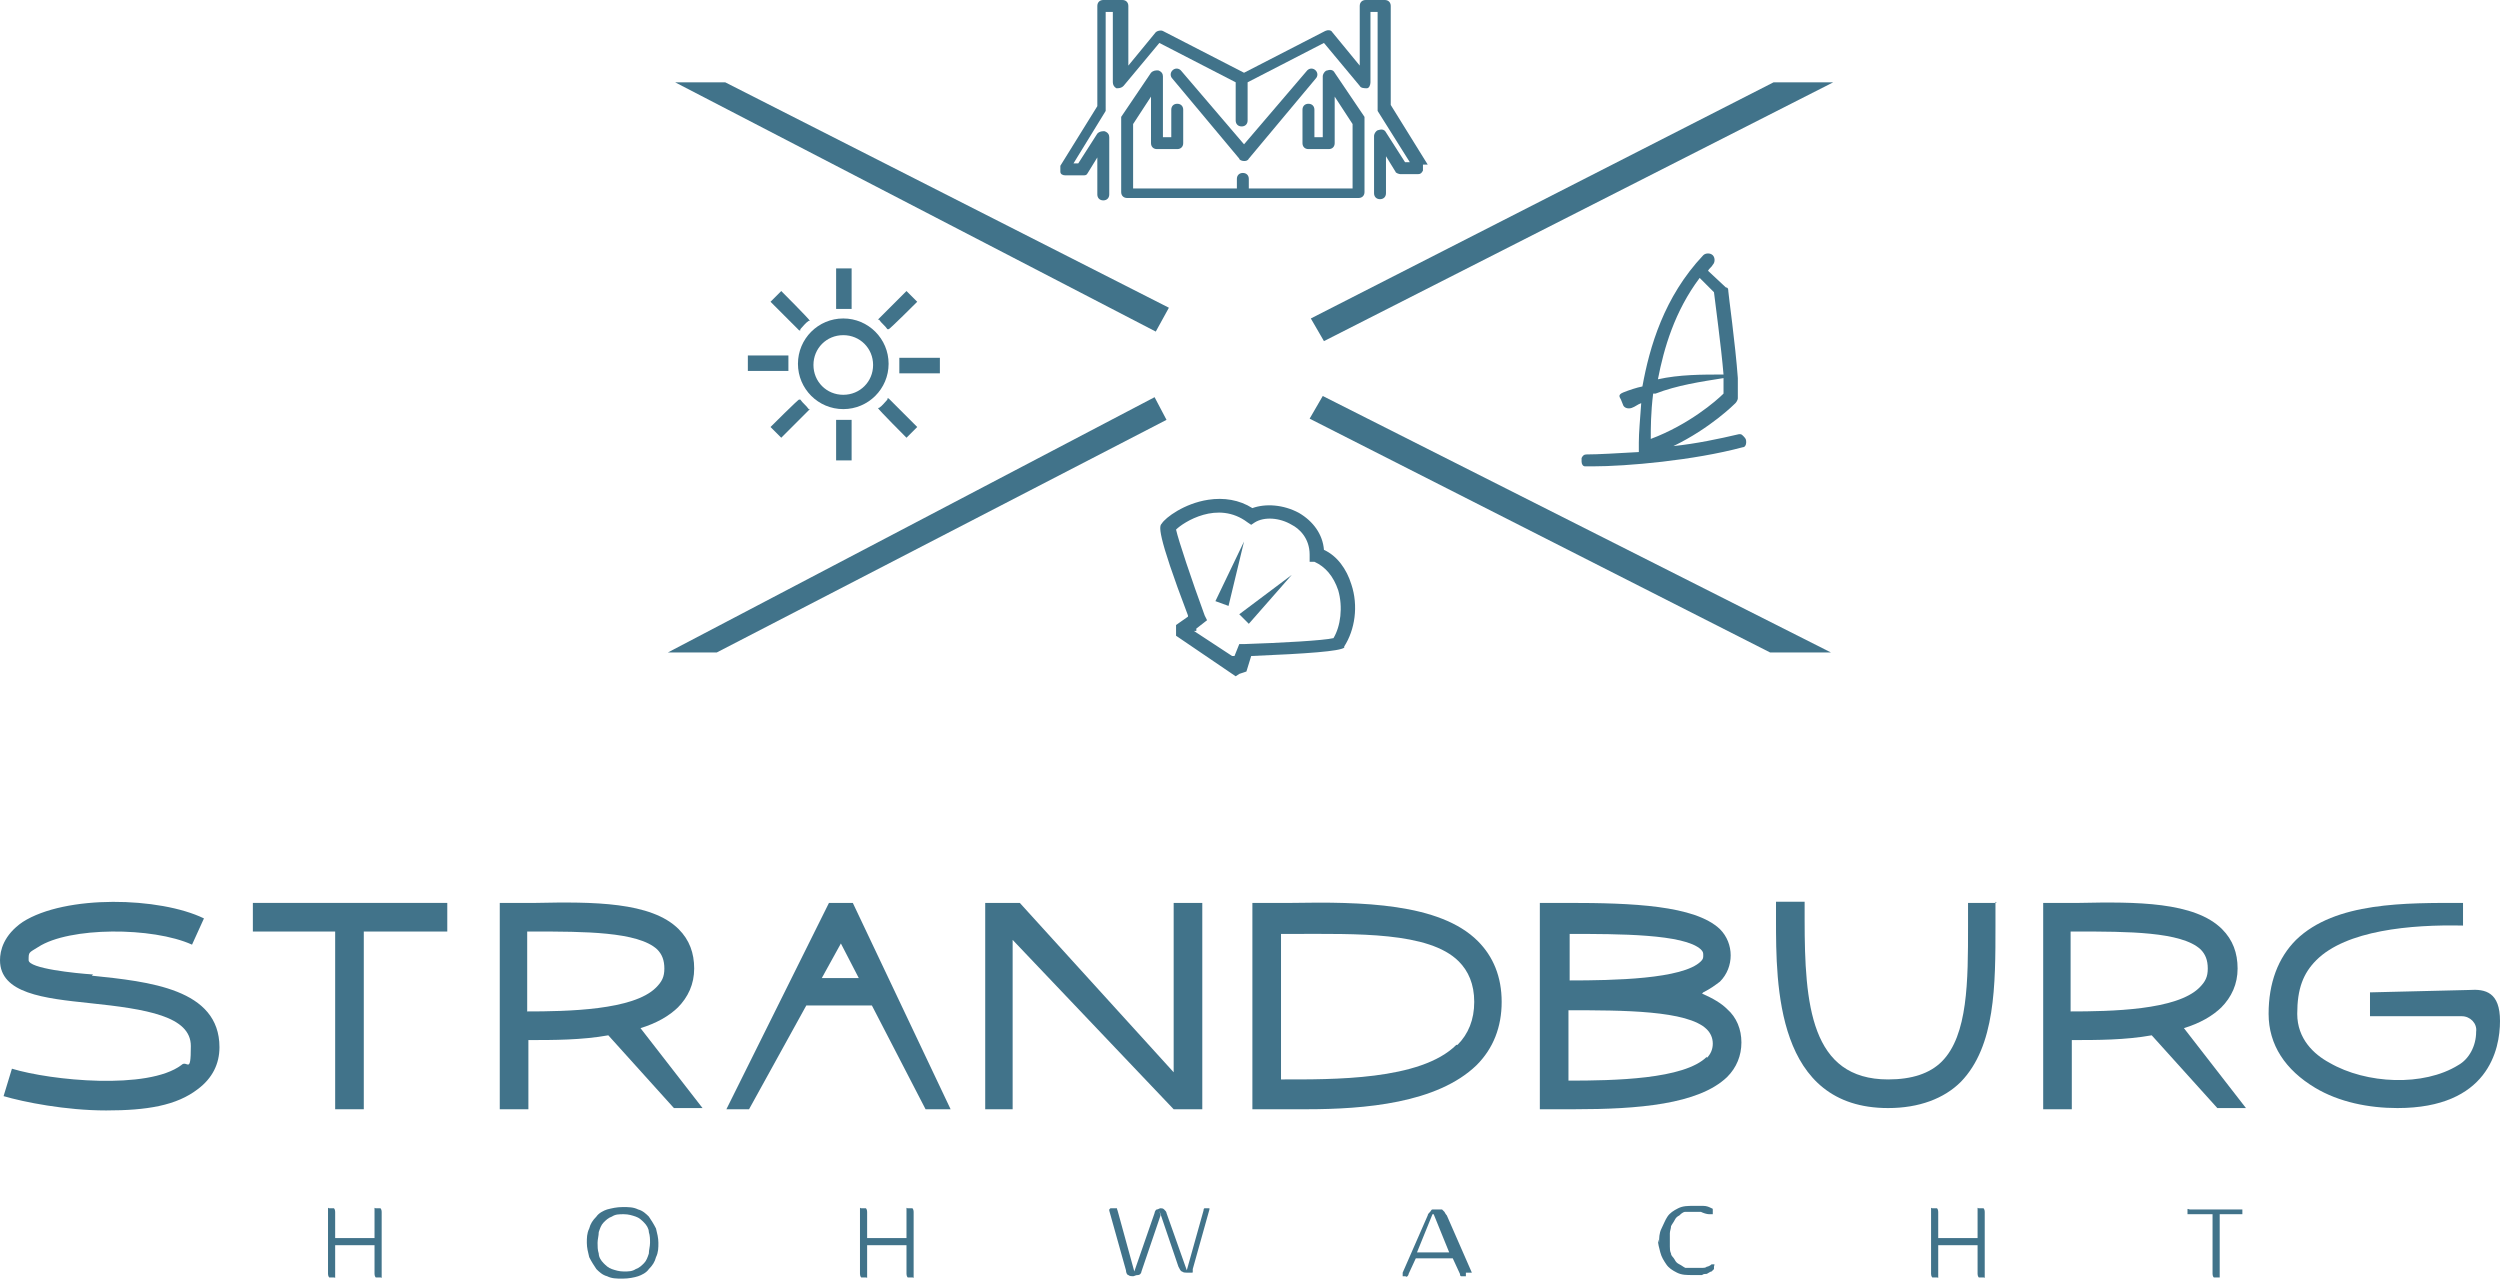 <?xml version="1.0" encoding="UTF-8"?>
<svg xmlns="http://www.w3.org/2000/svg" id="Logo01_x5F_Orang_schrift" version="1.1" viewBox="0 0 209.6 107.2">
  <defs>
    <style>
      .st0 {
        fill: #41738a;
      }
    </style>
  </defs>
  <g>
    <g>
      <path class="st0" d="M7.8,81.7c-1.5-.1-5.4-.5-5.4-1.2s0-.6.8-1.1c2.6-1.7,9.6-1.7,12.9-.2l1-2.2c-3.7-1.8-11.6-2-15.2.3C.3,78.4,0,79.7,0,80.5c0,2.8,3.7,3.2,7.5,3.6,4.8.5,8.5,1.1,8.5,3.6s-.3,1.1-.8,1.6c-2.8,2.1-10.9,1.3-14.2.3l-.7,2.3c1.7.5,5.2,1.2,8.6,1.2s5.9-.4,7.7-1.8c1.2-.9,1.8-2.1,1.8-3.5,0-4.9-5.9-5.5-10.7-6Z"></path>
      <polygon class="st0" points="21.2 78.1 28.1 78.1 28.1 93 30.5 93 30.5 78.1 37.5 78.1 37.5 75.7 21.2 75.7 21.2 78.1"></polygon>
      <polygon class="st0" points="98.4 89.9 85.5 75.7 82.6 75.7 82.6 93 84.9 93 84.9 78.8 98.4 93 100.8 93 100.8 75.7 98.4 75.7 98.4 89.9"></polygon>
      <path class="st0" d="M56.8,84.5c.9-.9,1.4-2,1.4-3.3s-.4-2.4-1.3-3.3c-2.3-2.3-7.2-2.3-12-2.2-.6,0-1.2,0-1.8,0h-1.2v17.3h2.4v-5.8c2.1,0,4.5,0,6.7-.4l5.5,6.1h2.4l-5.2-6.7c1.3-.4,2.4-1,3.2-1.8ZM44.2,84.8v-6.7c.2,0,.4,0,.6,0,4.1,0,8.7,0,10.3,1.5.4.4.6.9.6,1.6s-.2,1.1-.7,1.6c-1.9,1.9-7.4,2-10.9,2Z"></path>
      <path class="st0" d="M186.2,84.5c.9-.9,1.4-2,1.4-3.3s-.4-2.4-1.3-3.3c-2.3-2.3-7.2-2.3-12-2.2-.6,0-1.2,0-1.8,0h-1.2v17.3h2.4v-5.8c2.1,0,4.5,0,6.7-.4l5.5,6.1h2.4l-5.2-6.7c1.3-.4,2.4-1,3.2-1.8ZM173.6,84.8v-6.7c.2,0,.4,0,.6,0,4.1,0,8.7,0,10.3,1.5.4.4.6.9.6,1.6s-.2,1.1-.7,1.6c-1.9,1.9-7.4,2-10.9,2Z"></path>
      <path class="st0" d="M69.5,75.7l-8.6,17.3h1.9l4.8-8.7h5.5l4.5,8.7h2.1l-8.2-17.3h-2.1ZM68.9,82l1.6-2.9,1.5,2.9h-3Z"></path>
      <path class="st0" d="M108.3,75.7c-.3,0-3.3,0-3.3,0v17.3h2.4c.7,0,1.4,0,2.1,0,4.9,0,11-.5,14.3-3.7,1.4-1.4,2.1-3.2,2.1-5.3s-.7-3.8-2-5.1c-3.2-3.2-9.8-3.3-15.6-3.2ZM122.1,87.6c-3,3-10.4,2.9-14.7,2.9v-12.2c.3,0,.6,0,1,0,5.3,0,11.4-.2,13.9,2.3.8.8,1.3,1.9,1.3,3.4s-.5,2.7-1.4,3.6Z"></path>
      <path class="st0" d="M167.4,75.7h-2.4c0,.6,0,1.3,0,2,0,4.5,0,9.1-2.2,11.3-1,1-2.5,1.5-4.5,1.5-6.5,0-7-6.3-7-13.4,0-.5,0-1,0-1.5h-2.4c0,.5,0,1,0,1.5,0,5.5,0,15.8,9.4,15.8h0c2.6,0,4.7-.8,6.1-2.2,2.9-3,2.9-8.1,2.9-13.1,0-.6,0-1.3,0-2Z"></path>
      <path class="st0" d="M142.8,83.2c.6-.3,1-.6,1.4-.9.6-.6.9-1.4.9-2.2s-.3-1.6-.9-2.2c-2.1-2-7.4-2.2-12.7-2.2h-2.4v17.3h2.4c.2,0,.3,0,.5,0,5.3,0,10.4-.4,12.8-2.7.8-.8,1.2-1.8,1.2-2.9s-.4-2.1-1.2-2.8c-.5-.5-1.2-.9-2.1-1.3ZM142.6,79.6c.2.2.2.3.2.5s0,.3-.2.5c-1.5,1.5-7.4,1.6-11,1.6v-3.9c4.1,0,9.6,0,11,1.3ZM143.1,88.6c-1.9,1.9-7.8,2-11.6,2v-5.9c4.5,0,10,0,11.6,1.6.3.3.5.7.5,1.2s-.2.9-.5,1.2Z"></path>
      <path class="st0" d="M198.7,83.3v1.9h7.7c.7,0,1.3.6,1.2,1.3,0,1.2-.6,2.3-1.5,2.8-2.9,1.8-7.7,1.6-10.8-.2-1.3-.7-2.7-2-2.7-4.1s.5-3.4,1.6-4.5c2.5-2.5,7.9-3,12.3-2.9v-1.9c-4.8,0-10.7-.1-14,3.1-1.5,1.5-2.3,3.6-2.3,6.2s1.4,4.7,3.9,6.2c2,1.2,4.5,1.7,6.9,1.7,7.6,0,8.6-4.9,8.6-7.3s-1.2-2.7-2.6-2.6l-8.3.2Z"></path>
    </g>
    <g>
      <path class="st0" d="M31.4,101.6c0,0,0-.1,0-.2s0,0,0-.1,0,0,.1,0c0,0,0,0,.1,0,0,0,.2,0,.3,0,0,0,.1.1.1.3v5.2c0,0,0,.1,0,.2,0,0,0,0,0,.1s0,0-.1,0,0,0-.1,0c0,0-.2,0-.3,0,0,0-.1-.1-.1-.3v-2.4h-3.3v2.4c0,0,0,.1,0,.2,0,0,0,0,0,.1s0,0-.1,0,0,0-.1,0c0,0-.2,0-.3,0,0,0-.1-.1-.1-.3v-5.2c0,0,0-.1,0-.2,0,0,0,0,0-.1s0,0,.1,0c0,0,0,0,.1,0,0,0,.2,0,.3,0,0,0,.1.1.1.3v2.2h3.3v-2.2Z"></path>
      <path class="st0" d="M49.2,104.2c0-.4,0-.8.2-1.2.1-.4.3-.7.6-1,.2-.3.6-.5.9-.6.4-.1.8-.2,1.3-.2s.9,0,1.3.2c.4.1.7.4.9.6.2.3.4.6.6,1,.1.4.2.8.2,1.2s0,.8-.2,1.2c-.1.4-.3.7-.6,1-.2.3-.6.5-.9.6s-.8.2-1.3.2-.9,0-1.3-.2c-.4-.1-.7-.4-.9-.6-.2-.3-.4-.6-.6-1-.1-.4-.2-.8-.2-1.2ZM50.1,104.2c0,.3,0,.6.1.9,0,.3.2.6.4.8.2.2.4.4.7.5.3.1.6.2,1,.2s.7,0,1-.2c.3-.1.5-.3.7-.5.2-.2.3-.5.4-.8,0-.3.1-.6.1-.9s0-.6-.1-.9c0-.3-.2-.6-.4-.8-.2-.2-.4-.4-.7-.5-.3-.1-.6-.2-1-.2s-.7,0-1,.2c-.3.1-.5.3-.7.5-.2.2-.3.5-.4.8,0,.3-.1.6-.1.9Z"></path>
      <path class="st0" d="M76,101.6c0,0,0-.1,0-.2s0,0,0-.1,0,0,.1,0c0,0,0,0,.1,0,0,0,.2,0,.3,0,0,0,.1.1.1.3v5.2c0,0,0,.1,0,.2,0,0,0,0,0,.1s0,0-.1,0,0,0-.1,0c0,0-.2,0-.3,0,0,0-.1-.1-.1-.3v-2.4h-3.3v2.4c0,0,0,.1,0,.2,0,0,0,0,0,.1s0,0-.1,0,0,0-.1,0c0,0-.2,0-.3,0,0,0-.1-.1-.1-.3v-5.2c0,0,0-.1,0-.2,0,0,0,0,0-.1s0,0,.1,0c0,0,0,0,.1,0,0,0,.2,0,.3,0,0,0,.1.1.1.3v2.2h3.3v-2.2Z"></path>
      <path class="st0" d="M97.3,101.9l-1.6,4.7c0,.1-.1.3-.3.3s-.3.1-.4.1-.3,0-.4-.1c-.1,0-.2-.2-.2-.4l-1.4-5s0,0,0,0c0,0,0-.1,0-.1,0,0,0,0,.1-.1,0,0,0,0,.1,0,0,0,.1,0,.2,0,0,0,.1,0,.2,0s0,0,.1.2l1.4,5.1,1.7-4.9c0-.1.1-.3.2-.3s.2-.1.3-.1.2,0,.3.1.2.2.2.3l1.7,4.8,1.4-5c0,0,0-.2.1-.2s.1,0,.2,0,0,0,.1,0c0,0,0,0,.1,0,0,0,0,0,0,0,0,0,0,0,0,.1s0,0,0,0,0,0,0,0l-1.4,5c0,0,0,.1,0,.2s0,.1-.1.1-.1,0-.2,0c0,0-.1,0-.2,0-.1,0-.3,0-.4-.1-.1,0-.2-.2-.3-.4l-1.6-4.7Z"></path>
      <path class="st0" d="M122.9,106.7s0,0,0,.1c0,0,0,0,0,.1,0,0,0,0,0,.1,0,0,0,0-.1,0,0,0,0,0-.1,0s-.1,0-.2,0c0,0-.1,0-.1-.2l-.6-1.3h-3.1l-.6,1.3c0,0,0,.1-.1.2s-.1,0-.2,0,0,0-.1,0c0,0,0,0-.1,0,0,0,0,0,0-.1,0,0,0,0,0-.1s0,0,0-.1l2.1-4.8c0-.1.1-.2.2-.3s.1-.2.2-.2c0,0,.1,0,.2,0,0,0,.1,0,.2,0s.1,0,.2,0c0,0,.1,0,.2,0,0,0,.1.1.2.2,0,0,.1.2.2.3l2.1,4.8ZM120.1,101.8l-1.3,3.2h2.7l-1.3-3.2h0Z"></path>
      <path class="st0" d="M139.1,104.2c0-.4,0-.8.2-1.2s.3-.7.5-1c.2-.3.5-.5.9-.7s.8-.2,1.3-.2.6,0,.8,0c.3,0,.5.1.7.2,0,0,.1,0,.1.1s0,.1,0,.2,0,.1,0,.2c0,0-.1,0-.2,0s0,0-.1,0c-.2,0-.5-.1-.7-.2-.2,0-.4,0-.6,0s-.5,0-.7,0c-.2,0-.4.2-.5.3-.2.1-.3.2-.4.4-.1.2-.2.3-.3.5,0,.2-.1.4-.1.6s0,.4,0,.6,0,.3,0,.5,0,.4.1.6c0,.2.2.3.3.5.1.2.2.3.4.4.2.1.3.2.5.3.2,0,.4,0,.7,0s.2,0,.3,0c.1,0,.2,0,.4,0,.1,0,.3,0,.4-.1.1,0,.3-.1.4-.2,0,0,0,0,0,0,0,0,0,0,0,0,0,0,.1,0,.2,0s0,.1,0,.2,0,.2,0,.2-.1.1-.2.2c-.1,0-.2.1-.4.2-.1,0-.3,0-.4.1-.1,0-.3,0-.4,0s-.3,0-.4,0c-.5,0-.9,0-1.3-.2s-.7-.4-.9-.7c-.2-.3-.4-.6-.5-1-.1-.4-.2-.7-.2-1.1Z"></path>
      <path class="st0" d="M165.8,101.6c0,0,0-.1,0-.2s0,0,0-.1,0,0,.1,0c0,0,0,0,.1,0,0,0,.2,0,.3,0,0,0,.1.1.1.3v5.2c0,0,0,.1,0,.2,0,0,0,0,0,.1s0,0-.1,0,0,0-.1,0c0,0-.2,0-.3,0,0,0-.1-.1-.1-.3v-2.4h-3.3v2.4c0,0,0,.1,0,.2,0,0,0,0,0,.1s0,0-.1,0,0,0-.1,0c0,0-.2,0-.3,0,0,0-.1-.1-.1-.3v-5.2c0,0,0-.1,0-.2,0,0,0,0,0-.1s0,0,.1,0c0,0,0,0,.1,0,0,0,.2,0,.3,0,0,0,.1.1.1.3v2.2h3.3v-2.2Z"></path>
      <path class="st0" d="M183.6,101.8c-.1,0-.2,0-.2,0s0-.1,0-.2,0-.1,0-.2.1,0,.2,0h4.2c.1,0,.2,0,.2,0,0,0,0,.1,0,.2s0,.1,0,.2c0,0-.1,0-.2,0h-1.7v5c0,0,0,.1,0,.2,0,0,0,0,0,.1,0,0,0,0-.1,0,0,0,0,0-.1,0,0,0-.2,0-.3,0,0,0-.1-.1-.1-.3v-5h-1.7Z"></path>
    </g>
  </g>
  <g>
    <g>
      <g>
        <polygon class="st0" points="148.4 54.7 109.8 35.1 110.9 33.2 153.5 54.7 148.4 54.7"></polygon>
        <polygon class="st0" points="96.9 27.8 56.6 6.9 60.8 6.9 98 25.8 96.9 27.8"></polygon>
      </g>
      <g>
        <polygon class="st0" points="111 28.6 109.9 26.7 148.7 6.9 153.7 6.9 111 28.6"></polygon>
        <polygon class="st0" points="60.1 54.7 56 54.7 96.8 33.3 97.8 35.2 60.1 54.7"></polygon>
      </g>
    </g>
    <g>
      <path class="st0" d="M103.6,56.7l-5-3.4v-.9s1-.7,1-.7c0,0,0,0,0-.1-2.7-7.1-2.4-7.5-2.2-7.7.3-.5,1.9-1.7,3.9-2,1.3-.2,2.6,0,3.7.7s0,0,0,0c1.1-.4,2.6-.3,3.9.4,1.2.7,2,1.8,2.1,3.1s0,0,0,0c1.1.5,1.9,1.6,2.3,2.9.6,1.8.3,3.8-.6,5.2h0c0,0,0,.1,0,.1-.4.3-3,.5-7.8.7,0,0,0,0,0,0l-.4,1.3-.6.2ZM100.1,52.9l3.2,2.1c0,0,.1,0,.2,0l.4-1h.4c3.1-.1,6.7-.3,7.5-.5s0,0,0,0c.6-1,.8-2.6.4-4-.4-1.2-1.1-2-2-2.4h-.4c0-.1,0-.6,0-.6,0-1.4-.9-2.2-1.5-2.5-1-.6-2.3-.7-3.1-.2l-.3.2-.3-.2c-2.5-1.9-5.4,0-6,.6s0,0,0,0c.2.9,1.3,4.2,2.4,7.2l.2.4-.9.7c0,0,0,.1,0,.2ZM98.4,44.3"></path>
      <polygon class="st0" points="104.3 45.4 103 50.8 101.9 50.4 104.3 45.4 104.3 45.4"></polygon>
      <polygon class="st0" points="108.3 48.2 104.7 52.3 103.9 51.5 108.3 48.2 108.3 48.2"></polygon>
    </g>
    <g>
      <path class="st0" d="M70.7,26.7c-2.1,0-3.8,1.7-3.8,3.8s1.7,3.8,3.8,3.8,3.8-1.7,3.8-3.8-1.7-3.8-3.8-3.8ZM70.7,33.1c-1.4,0-2.5-1.1-2.5-2.5s1.1-2.5,2.5-2.5,2.5,1.1,2.5,2.5-1.1,2.5-2.5,2.5Z"></path>
      <path class="st0" d="M70.3,35.2h-.2s0,3.4,0,3.4h1.3v-3.4h-.2c-.3,0-.6,0-.9,0Z"></path>
      <path class="st0" d="M71.2,25.9h.2s0-3.4,0-3.4h-1.3v3.4h.2c.3,0,.6,0,.9,0Z"></path>
      <path class="st0" d="M66.1,31c0-.2,0-.3,0-.5s0-.3,0-.5v-.2s-3.4,0-3.4,0v1.3h3.4v-.2Z"></path>
      <path class="st0" d="M75.4,29.9v.2c0,.2,0,.3,0,.5s0,.3,0,.5v.2s3.4,0,3.4,0v-1.3h-3.4Z"></path>
      <path class="st0" d="M67.1,33.5h-.1c0-.1-2.4,2.3-2.4,2.3l.9.9,2.4-2.4h-.1c-.2-.3-.5-.5-.7-.8Z"></path>
      <path class="st0" d="M74.4,27.6h.1c0,.1,2.4-2.3,2.4-2.3l-.9-.9-2.4,2.4h.1c.2.3.5.5.7.8Z"></path>
      <path class="st0" d="M67.1,27.6c.2-.2.4-.5.7-.7h.1c0-.1-2.4-2.5-2.4-2.5l-.9.9,2.4,2.4h.1Z"></path>
      <path class="st0" d="M74.4,33.5c-.2.2-.4.5-.7.7h-.1c0,.1,2.4,2.5,2.4,2.5l.9-.9-2.4-2.4h-.1Z"></path>
    </g>
    <g>
      <path class="st0" d="M104.3,13.5s0,0,0,0c0,0,0,0,0,0,.1,0,.3,0,.4-.2l5.6-6.7c.2-.2.2-.5,0-.7-.2-.2-.5-.2-.7,0l-5.3,6.2-5.3-6.2c-.2-.2-.5-.2-.7,0-.2.2-.2.5,0,.7l5.6,6.7c0,.1.2.2.4.2Z"></path>
      <path class="st0" d="M111.9,6.1c-.1-.2-.3-.3-.6-.2-.2,0-.4.3-.4.5v5.1h-.7v-2.3c0-.3-.2-.5-.5-.5s-.5.2-.5.5v2.8c0,.3.2.5.5.5h1.7c.3,0,.5-.2.5-.5v-3.9l1.5,2.3v5.4h-8.7v-.8c0-.3-.2-.5-.5-.5s0,0,0,0c0,0,0,0,0,0-.3,0-.5.2-.5.5v.8h-8.7v-5.4l1.5-2.3v3.9c0,.3.2.5.5.5h1.7c.3,0,.5-.2.5-.5v-2.8c0-.3-.2-.5-.5-.5s-.5.2-.5.5v2.3h-.7v-5.1c0-.2-.1-.4-.4-.5-.2,0-.4,0-.6.2l-2.5,3.7c0,0,0,.2,0,.3v6c0,.3.2.5.5.5h9.7s0,0,0,0c0,0,0,0,0,0h9.7c.3,0,.5-.2.5-.5v-6c0,0,0-.2,0-.3l-2.5-3.7Z"></path>
      <path class="st0" d="M119.7,13.8l-3.1-5V.5c0-.3-.2-.5-.5-.5h-1.6c-.3,0-.5.2-.5.5v5l-2.3-2.8c-.1-.2-.4-.2-.6-.1l-6.8,3.5-6.8-3.5c-.2-.1-.5,0-.6.1l-2.3,2.8V.5c0-.3-.2-.5-.5-.5h-1.6c-.3,0-.5.2-.5.5v8.4l-3.1,5c0,.2,0,.3,0,.5,0,.2.2.3.4.3h1.5c.2,0,.3,0,.4-.2l.8-1.3v3.1c0,.3.2.5.5.5s.5-.2.5-.5v-4.8c0-.2-.1-.4-.4-.5-.2,0-.4,0-.6.2l-1.6,2.5h-.4s2.7-4.4,2.7-4.4c0,0,0-.2,0-.3V1h.6v5.9c0,.2.1.4.3.5.2,0,.4,0,.6-.2l3-3.6,6.4,3.3v3.2c0,.3.2.5.5.5s0,0,0,0c0,0,0,0,0,0,.3,0,.5-.2.5-.5v-3.2l6.4-3.3,3,3.6c.1.2.4.2.6.2.2,0,.3-.3.3-.5V1h.6v8c0,0,0,.2,0,.3l2.7,4.3h-.4s-1.6-2.5-1.6-2.5c-.1-.2-.3-.3-.6-.2-.2,0-.4.3-.4.5v4.8c0,.3.2.5.5.5s.5-.2.5-.5v-3.1l.8,1.3c0,.1.3.2.4.2h1.5c.2,0,.3-.1.4-.3,0-.2,0-.3,0-.5Z"></path>
    </g>
    <path class="st0" d="M132.6,38.7c0,.2.1.4.3.4s.4,0,.6,0c2.9,0,8.5-.5,12.6-1.6.2,0,.3-.2.3-.4s0-.3-.2-.5-.2-.2-.4-.2c-1.7.4-3.6.8-5.5,1,3.1-1.5,5.1-3.5,5.2-3.6.1-.1.2-.3.2-.4,0-.4,0-1,0-1.7.4,0,.9,0,1.3,0-.4,0-.9,0-1.3,0-.2-2.8-.8-7.1-.8-7.3,0-.1,0-.3-.2-.3l-1.5-1.4c.1-.2.3-.3.4-.5.2-.2.2-.6,0-.8s-.6-.2-.8,0c-3.3,3.5-4.5,7.7-5.1,11-.5.1-1.1.3-1.6.5s-.3.4-.2.6l.2.5c.1.2.4.3.7.2s.5-.3.8-.4c-.1,1.4-.2,2.5-.2,3.3,0,.4,0,.7,0,.8,0,0,0,0,0,0-1.8.1-3.4.2-4.4.2-.2,0-.3.1-.4.3v.5ZM142.5,23.3l1.2,1.2c.1.9.6,4.5.8,6.9-1.8,0-3.7,0-5.5.4.5-2.6,1.4-5.7,3.5-8.5ZM138.8,33c1.8-.7,3.8-1,5.7-1.3,0,.5,0,1,0,1.3-.6.6-2.9,2.6-6.1,3.8,0,0,0,0,0,0,0-.9,0-2.2.2-3.8h0Z"></path>
  </g>
</svg>
